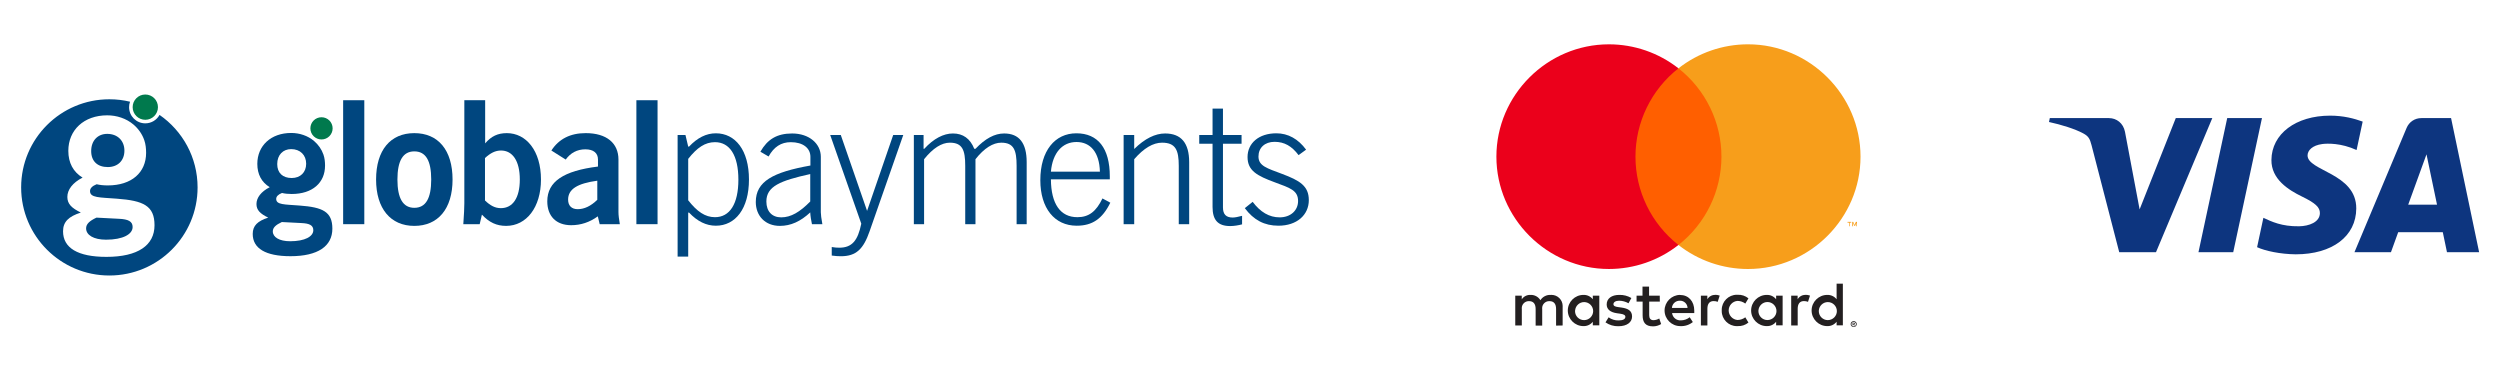<?xml version="1.0" encoding="UTF-8" standalone="no"?>
<!DOCTYPE svg PUBLIC "-//W3C//DTD SVG 1.1//EN" "http://www.w3.org/Graphics/SVG/1.1/DTD/svg11.dtd">
<svg width="100%" height="100%" viewBox="0 0 270 40" version="1.1" xmlns="http://www.w3.org/2000/svg" xmlns:xlink="http://www.w3.org/1999/xlink" xml:space="preserve" xmlns:serif="http://www.serif.com/" style="fill-rule:evenodd;clip-rule:evenodd;stroke-linejoin:round;stroke-miterlimit:2;">
    <g transform="matrix(0.45,0,0,0.533,0,0)">
        <rect id="loga-platby" x="0" y="0" width="600" height="75" style="fill:none;"/>
        <clipPath id="_clip1">
            <rect id="loga-platby1" serif:id="loga-platby" x="0" y="0" width="600" height="75"/>
        </clipPath>
        <g clip-path="url(#_clip1)">
            <g transform="matrix(1.039,0,0,1.002,-15.328,-2.366)">
                <g transform="matrix(1.553,0,0,1.358,-39.285,-57.346)">
                    <g transform="matrix(1,0,0,1,72.942,71.537)">
                        <path d="M0,2.811C0,1.875 0.683,0.963 1.974,0.305C0.759,-0.43 0.127,-1.619 0.127,-3.163C0.127,-5.872 2.152,-7.77 5.164,-7.77C6.399,-7.77 7.63,-7.371 8.576,-6.564C9.2,-6.031 9.692,-5.333 9.961,-4.555C10.143,-4.029 10.201,-3.464 10.201,-2.91C10.201,-0.353 8.327,1.317 5.24,1.317C4.683,1.317 4.202,1.266 3.797,1.165C3.215,1.393 2.936,1.697 2.936,2.051C2.936,2.938 4.151,2.861 6.429,3.039C9.846,3.293 11.289,3.95 11.289,6.482C11.289,9.088 9.138,10.581 5.063,10.581C1.342,10.581 -0.557,9.417 -0.557,7.265C-0.557,6.026 0.177,5.343 1.747,4.836C0.557,4.254 0,3.722 0,2.811M2.43,6.886C2.43,7.747 3.392,8.354 5.012,8.354C7.214,8.354 8.454,7.645 8.454,6.709C8.454,5.975 7.873,5.696 6.682,5.646L3.772,5.494C2.86,5.924 2.43,6.33 2.43,6.886M5.24,-1.062C6.53,-1.062 7.392,-1.898 7.392,-3.188C7.392,-4.479 6.506,-5.365 5.164,-5.365C3.949,-5.365 3.088,-4.505 3.088,-3.138C3.088,-1.821 3.898,-1.062 5.24,-1.062" style="fill:rgb(0,70,127);fill-rule:nonzero;"/>
                    </g>
                    <g transform="matrix(0,-1,-1,0,82.616,61.425)">
                        <path d="M-1.655,-1.655C-2.569,-1.655 -3.309,-0.915 -3.309,-0.001C-3.309,0.913 -2.569,1.655 -1.655,1.655C-0.741,1.655 -0.001,0.913 -0.001,-0.001C-0.001,-0.915 -0.741,-1.655 -1.655,-1.655" style="fill:rgb(0,121,77);fill-rule:nonzero;"/>
                    </g>
                    <g transform="matrix(1,0,0,1,0,-705.648)">
                        <rect x="85.834" y="764.54" width="3.148" height="18.458" style="fill:rgb(0,70,127);"/>
                    </g>
                    <g transform="matrix(1,0,0,1,96.421,77.605)">
                        <path d="M0,-13.813C3.554,-13.813 5.687,-11.274 5.687,-6.906C5.687,-2.54 3.53,0 0,0C-3.528,0 -5.687,-2.566 -5.687,-6.906C-5.687,-11.274 -3.554,-13.813 0,-13.813M0,-2.692C1.701,-2.692 2.513,-4.089 2.513,-6.906C2.513,-9.725 1.701,-11.096 0,-11.096C-1.675,-11.096 -2.513,-9.725 -2.513,-6.906C-2.513,-4.089 -1.675,-2.692 0,-2.692" style="fill:rgb(0,70,127);fill-rule:nonzero;"/>
                    </g>
                    <g transform="matrix(1,0,0,1,103.86,62.243)">
                        <path d="M0,12.009L0,-3.351L3.097,-3.351L3.097,3.073C4.011,2.005 4.976,1.549 6.322,1.549C9.191,1.549 11.399,4.164 11.399,8.455C11.399,12.593 9.241,15.36 6.22,15.36C4.798,15.36 3.706,14.853 2.614,13.685L2.285,15.106L-0.152,15.106C-0.051,13.685 0,12.644 0,12.009M5.433,12.72C7.185,12.72 8.252,11.222 8.252,8.455C8.252,5.662 7.159,4.138 5.459,4.138C4.596,4.138 3.884,4.518 3.072,5.255L3.072,11.577C3.859,12.339 4.57,12.72 5.433,12.72" style="fill:rgb(0,70,127);fill-rule:nonzero;"/>
                    </g>
                    <g transform="matrix(1,0,0,1,123.713,65.111)">
                        <path d="M0,11.071C-1.219,11.959 -2.539,12.391 -3.961,12.391C-6.195,12.391 -7.515,11.045 -7.515,8.837C-7.515,5.866 -5.052,4.291 0.026,3.657L0.026,2.616C0.026,1.651 -0.635,1.092 -1.853,1.092C-3.072,1.092 -4.062,1.626 -4.773,2.616L-6.906,1.27C-5.789,-0.456 -4.088,-1.32 -1.803,-1.32C1.32,-1.32 3.072,0.178 3.072,2.616L3.072,10.436C3.072,10.893 3.148,11.503 3.275,12.239L0.279,12.239L0,11.071ZM-4.418,8.583C-4.418,9.471 -3.91,10.004 -2.996,10.004C-2.005,10.004 -1.042,9.547 -0.076,8.608L-0.076,5.764C-3.022,6.171 -4.418,7.009 -4.418,8.583" style="fill:rgb(0,70,127);fill-rule:nonzero;"/>
                    </g>
                    <g transform="matrix(1,0,0,1,0,-705.648)">
                        <rect x="129.451" y="764.54" width="3.148" height="18.458" style="fill:rgb(0,70,127);"/>
                    </g>
                    <g transform="matrix(1,0,0,1,135.583,81.92)">
                        <path d="M0,-17.849L1.168,-17.849L1.575,-16.123L1.701,-16.123C2.945,-17.442 4.266,-18.103 5.687,-18.103C8.582,-18.103 10.613,-15.589 10.613,-11.222C10.613,-6.855 8.582,-4.342 5.687,-4.342C4.266,-4.342 2.945,-4.977 1.701,-6.297L1.575,-6.297L1.575,0.254L0,0.254L0,-17.849ZM1.575,-8.125C2.895,-6.449 4.088,-5.611 5.561,-5.611C7.744,-5.611 9.039,-7.566 9.039,-11.197C9.039,-14.827 7.744,-16.783 5.561,-16.783C4.088,-16.783 2.895,-15.97 1.575,-14.295L1.575,-8.125Z" style="fill:rgb(0,70,127);fill-rule:nonzero;"/>
                    </g>
                    <g transform="matrix(1,0,0,1,155.31,65.849)">
                        <path d="M0,9.749C-1.447,11.095 -2.895,11.755 -4.519,11.755C-6.703,11.755 -8.099,10.257 -8.099,8.2C-8.099,5.128 -5.535,3.758 0.025,2.767L0.025,1.472C0.025,0.177 -1.066,-0.711 -2.895,-0.711C-4.341,-0.711 -5.408,-0.001 -6.195,1.422L-7.414,0.71C-6.373,-1.118 -4.976,-2.006 -2.691,-2.006C-0.178,-2.006 1.574,-0.508 1.574,1.472L1.574,9.723C1.574,10.054 1.65,10.663 1.803,11.501L0.254,11.501C0.127,10.892 0.025,10.308 0,9.749M0,4.037C-4.469,5.026 -6.525,5.864 -6.525,8.124C-6.525,9.597 -5.687,10.485 -4.316,10.485C-2.869,10.485 -1.549,9.698 0,8.124L0,4.037Z" style="fill:rgb(0,70,127);fill-rule:nonzero;"/>
                    </g>
                    <g transform="matrix(1,0,0,1,158.28,82.123)">
                        <path d="M0,-18.052L1.574,-18.052L5.484,-6.753L9.369,-18.052L10.867,-18.052L5.864,-3.732C4.95,-1.092 3.884,0 1.6,0C1.194,0 0.736,-0.026 0.228,-0.101L0.228,-1.371C0.635,-1.295 1.016,-1.27 1.346,-1.27C3.25,-1.27 4.113,-2.336 4.621,-4.849L0,-18.052Z" style="fill:rgb(0,70,127);fill-rule:nonzero;"/>
                    </g>
                    <g transform="matrix(1,0,0,1,170.72,77.121)">
                        <path d="M0,-13.05L1.447,-13.05L1.447,-10.994L1.548,-10.994C2.944,-12.517 4.418,-13.279 5.813,-13.279C7.312,-13.279 8.379,-12.517 8.988,-10.994L9.166,-10.994C10.612,-12.517 12.009,-13.279 13.431,-13.279C15.664,-13.279 16.782,-11.856 16.782,-9.013L16.782,0.229L15.285,0.229L15.285,-8.454C15.285,-10.79 14.878,-11.908 13,-11.908C11.781,-11.908 10.46,-11.094 9.166,-9.445L9.166,0.229L7.642,0.229L7.642,-8.454C7.642,-10.79 7.236,-11.908 5.357,-11.908C4.138,-11.908 2.844,-11.094 1.523,-9.445L1.523,0.229L0,0.229L0,-13.05Z" style="fill:rgb(0,70,127);fill-rule:nonzero;"/>
                    </g>
                    <g transform="matrix(1,0,0,1,199.943,67.244)">
                        <path d="M0,6.907C-1.168,9.294 -2.666,10.334 -5.002,10.334C-8.302,10.334 -10.41,7.719 -10.41,3.556C-10.41,-0.837 -8.226,-3.427 -5.052,-3.427C-1.853,-3.427 -0.076,-1.217 -0.076,2.997L-0.076,3.428L-8.836,3.428C-8.81,7.11 -7.414,9.065 -4.9,9.065C-3.199,9.065 -2.108,8.227 -1.168,6.273L0,6.907ZM-5.028,-2.131C-7.109,-2.131 -8.582,-0.558 -8.836,2.286L-1.549,2.286C-1.625,-0.583 -2.946,-2.131 -5.028,-2.131" style="fill:rgb(0,70,127);fill-rule:nonzero;"/>
                    </g>
                    <g transform="matrix(1,0,0,1,201.922,77.121)">
                        <path d="M0,-13.05L1.574,-13.05L1.574,-10.968C3.148,-12.517 4.697,-13.279 6.17,-13.279C8.557,-13.279 9.75,-11.856 9.75,-9.013L9.75,0.229L8.201,0.229L8.201,-8.454C8.201,-10.79 7.744,-11.908 5.712,-11.908C4.393,-11.908 2.996,-11.094 1.574,-9.445L1.574,0.229L0,0.229L0,-13.05Z" style="fill:rgb(0,70,127);fill-rule:nonzero;"/>
                    </g>
                    <g transform="matrix(1,0,0,1,218.145,61.405)">
                        <path d="M0,14.955C0.355,14.955 0.812,14.853 1.395,14.701L1.395,15.971C0.812,16.123 0.203,16.224 -0.381,16.224C-2.209,16.224 -2.996,15.31 -2.996,13.381L-2.996,3.961L-4.976,3.961L-4.976,2.666L-2.996,2.666L-2.996,-1.269L-1.447,-1.269L-1.447,2.666L1.32,2.666L1.32,3.961L-1.447,3.961L-1.447,13.457C-1.447,14.472 -0.99,14.955 0,14.955" style="fill:rgb(0,70,127);fill-rule:nonzero;"/>
                    </g>
                    <g transform="matrix(1,0,0,1,225.127,65.06)">
                        <path d="M0,11.274C1.65,11.274 2.743,10.233 2.743,8.837C2.743,7.237 1.499,6.881 -0.686,6.069C-3.376,5.079 -4.773,4.317 -4.773,2.286C-4.773,0.255 -3.123,-1.243 -0.482,-1.243C1.243,-1.243 2.767,-0.405 3.935,1.195L2.818,2.007C1.803,0.662 0.711,0.027 -0.761,0.027C-2.209,0.027 -3.148,0.915 -3.148,2.209C-3.148,3.632 -1.853,3.962 0.356,4.8C2.996,5.79 4.341,6.602 4.341,8.709C4.341,10.919 2.565,12.517 -0.177,12.517C-2.26,12.517 -3.859,11.68 -5.18,9.903L-4.011,8.964C-2.869,10.487 -1.548,11.274 0,11.274" style="fill:rgb(0,70,127);fill-rule:nonzero;"/>
                    </g>
                    <g transform="matrix(0,-1,-1,0,56.407,58.041)">
                        <path d="M-1.882,-1.883C-2.921,-1.883 -3.765,-1.041 -3.765,-0C-3.765,1.038 -2.921,1.882 -1.882,1.882C-0.843,1.882 0,1.038 0,-0C0,-1.041 -0.843,-1.883 -1.882,-1.883" style="fill:rgb(0,121,77);fill-rule:nonzero;"/>
                    </g>
                    <g transform="matrix(1,-0.018,-0.018,-1,50.874,68.844)">
                        <path d="M-0.044,0C1.438,-0.026 2.444,0.915 2.47,2.398C2.496,3.881 1.498,4.916 -0.044,4.943C-1.438,4.968 -2.444,3.998 -2.472,2.428C-2.499,0.916 -1.585,0.028 -0.044,0" style="fill:rgb(0,70,127);fill-rule:nonzero;"/>
                    </g>
                    <g transform="matrix(1,0,0,1,52.487,79.485)">
                        <path d="M0,-2.937L-3.344,-3.111C-4.39,-2.617 -4.884,-2.152 -4.884,-1.512C-4.884,-0.524 -3.78,0.174 -1.919,0.174C0.61,0.174 2.035,-0.64 2.035,-1.715C2.035,-2.559 1.366,-2.879 0,-2.937" style="fill:rgb(0,70,127);fill-rule:nonzero;"/>
                    </g>
                    <g transform="matrix(1,0,0,1,58.525,82.665)">
                        <path d="M0,-21.587C-0.409,-20.838 -1.204,-20.33 -2.118,-20.33C-3.451,-20.33 -4.531,-21.41 -4.531,-22.742C-4.531,-23.027 -4.479,-23.299 -4.388,-23.552C-5.374,-23.79 -6.403,-23.915 -7.462,-23.915C-14.709,-23.915 -20.584,-18.04 -20.584,-10.795C-20.584,-3.547 -14.709,2.328 -7.462,2.328C-0.216,2.328 5.659,-3.547 5.659,-10.795C5.659,-15.268 3.419,-19.219 0,-21.587M-7.898,-0.447C-12.173,-0.447 -14.352,-1.784 -14.352,-4.255C-14.352,-5.68 -13.509,-6.465 -11.707,-7.046C-13.073,-7.715 -13.712,-8.326 -13.712,-9.372C-13.712,-10.448 -12.928,-11.495 -11.446,-12.25C-12.84,-13.093 -13.567,-14.46 -13.567,-16.233C-13.567,-19.343 -11.242,-21.524 -7.783,-21.524C-6.363,-21.524 -4.95,-21.066 -3.863,-20.14C-3.146,-19.527 -2.581,-18.725 -2.272,-17.832C-2.063,-17.227 -1.997,-16.579 -1.997,-15.943C-1.997,-13.006 -4.148,-11.087 -7.695,-11.087C-8.334,-11.087 -8.887,-11.146 -9.353,-11.262C-10.021,-11 -10.34,-10.652 -10.34,-10.244C-10.34,-9.227 -8.946,-9.314 -6.328,-9.11C-2.404,-8.819 -0.747,-8.064 -0.747,-5.157C-0.747,-2.162 -3.219,-0.447 -7.898,-0.447" style="fill:rgb(0,70,127);fill-rule:nonzero;"/>
                    </g>
                </g>
                <g id="Logo-Mastercard-základní--vertikální-" serif:id="Logo Mastercard základní (vertikální)" transform="matrix(0.722,0,0,0.631,349.465,1.762)">
                    <rect x="0" y="0" width="146.8" height="120.41" style="fill:none;"/>
                    <path d="M36.35,105.26L36.35,99.26C36.356,99.178 36.359,99.096 36.359,99.014C36.359,97.061 34.751,95.454 32.799,95.454C32.729,95.454 32.659,95.456 32.59,95.46C31.246,95.372 29.955,96.025 29.23,97.16C28.569,96.059 27.354,95.405 26.07,95.46C24.952,95.403 23.885,95.945 23.27,96.88L23.27,95.7L21.19,95.7L21.19,105.26L23.29,105.26L23.29,100C23.276,99.9 23.269,99.798 23.269,99.697C23.269,98.468 24.281,97.457 25.509,97.457C25.55,97.457 25.59,97.458 25.63,97.46C27.01,97.46 27.71,98.36 27.71,99.98L27.71,105.3L29.81,105.3L29.81,100C29.797,99.903 29.791,99.805 29.791,99.707C29.791,98.473 30.807,97.457 32.041,97.457C32.077,97.457 32.114,97.458 32.15,97.46C33.57,97.46 34.25,98.36 34.25,99.98L34.25,105.3L36.35,105.26ZM67.42,95.7L64,95.7L64,92.8L61.9,92.8L61.9,95.7L60,95.7L60,97.6L61.94,97.6L61.94,102C61.94,104.22 62.8,105.54 65.26,105.54C66.179,105.543 67.08,105.287 67.86,104.8L67.26,103.02C66.702,103.353 66.069,103.539 65.42,103.56C64.42,103.56 64.04,102.92 64.04,101.96L64.04,97.6L67.44,97.6L67.42,95.7ZM85.16,95.46C84.128,95.43 83.159,95.968 82.64,96.86L82.64,95.7L80.58,95.7L80.58,105.26L82.66,105.26L82.66,99.9C82.66,98.32 83.34,97.44 84.66,97.44C85.105,97.434 85.547,97.515 85.96,97.68L86.6,95.68C86.125,95.51 85.624,95.422 85.12,95.42L85.16,95.46ZM58.34,96.46C57.163,95.76 55.809,95.413 54.44,95.46C52.02,95.46 50.44,96.62 50.44,98.52C50.44,100.08 51.6,101.04 53.74,101.34L54.74,101.48C55.88,101.64 56.42,101.94 56.42,102.48C56.42,103.22 55.66,103.64 54.24,103.64C53.098,103.673 51.978,103.321 51.06,102.64L50.06,104.26C51.271,105.106 52.723,105.541 54.2,105.5C56.96,105.5 58.56,104.2 58.56,102.38C58.56,100.56 57.3,99.82 55.22,99.52L54.22,99.38C53.32,99.26 52.6,99.08 52.6,98.44C52.6,97.8 53.28,97.32 54.42,97.32C55.474,97.332 56.507,97.615 57.42,98.14L58.34,96.46ZM114.05,95.46C113.018,95.43 112.049,95.968 111.53,96.86L111.53,95.7L109.47,95.7L109.47,105.26L111.55,105.26L111.55,99.9C111.55,98.32 112.23,97.44 113.55,97.44C113.995,97.434 114.437,97.515 114.85,97.68L115.49,95.68C115.015,95.51 114.514,95.422 114.01,95.42L114.05,95.46ZM87.25,100.46C87.248,100.519 87.247,100.578 87.247,100.638C87.247,103.287 89.427,105.468 92.077,105.468C92.168,105.468 92.259,105.465 92.35,105.46C93.598,105.524 94.827,105.117 95.79,104.32L94.79,102.64C94.071,103.188 93.194,103.49 92.29,103.5C90.704,103.372 89.468,102.031 89.468,100.44C89.468,98.849 90.704,97.508 92.29,97.38C93.194,97.39 94.071,97.692 94.79,98.24L95.79,96.56C94.827,95.763 93.598,95.356 92.35,95.42C92.259,95.415 92.168,95.412 92.077,95.412C89.427,95.412 87.247,97.593 87.247,100.242C87.247,100.302 87.248,100.361 87.25,100.42L87.25,100.46ZM106.73,105.22L106.73,95.7L104.65,95.7L104.65,96.86C103.934,95.939 102.816,95.417 101.65,95.46C98.907,95.46 96.65,97.717 96.65,100.46C96.65,103.203 98.907,105.46 101.65,105.46C102.816,105.503 103.934,104.981 104.65,104.06L104.65,105.22L106.73,105.22ZM98.99,100.46C99.08,98.941 100.354,97.74 101.875,97.74C103.46,97.74 104.765,99.045 104.765,100.63C104.765,102.21 103.47,103.512 101.89,103.52C101.878,103.52 101.866,103.52 101.854,103.52C100.279,103.52 98.984,102.225 98.984,100.65C98.984,100.587 98.986,100.523 98.99,100.46ZM73.89,95.46C71.174,95.498 68.96,97.743 68.96,100.46C68.96,103.203 71.217,105.46 73.96,105.46C73.983,105.46 74.007,105.46 74.03,105.46C75.468,105.534 76.884,105.07 78,104.16L77,102.62C76.211,103.253 75.232,103.605 74.22,103.62C72.799,103.742 71.522,102.697 71.36,101.28L78.46,101.28L78.46,100.48C78.46,97.48 76.6,95.48 73.92,95.48L73.89,95.46ZM73.89,97.32C73.907,97.32 73.924,97.319 73.941,97.319C75.222,97.319 76.283,98.359 76.31,99.64L71.31,99.64C71.385,98.313 72.522,97.275 73.85,97.32L73.89,97.32ZM126,105.22L126,91.86L124,91.86L124,96.86C123.284,95.939 122.166,95.417 121,95.46C118.257,95.46 116,97.717 116,100.46C116,103.203 118.257,105.46 121,105.46C122.166,105.503 123.284,104.981 124,104.06L124,105.22L126,105.22ZM129.47,103.87C129.6,103.868 129.729,103.892 129.85,103.94C129.965,103.987 130.07,104.055 130.16,104.14C130.248,104.226 130.319,104.328 130.37,104.44C130.472,104.676 130.472,104.944 130.37,105.18C130.319,105.292 130.248,105.394 130.16,105.48C130.07,105.565 129.965,105.633 129.85,105.68C129.73,105.733 129.601,105.76 129.47,105.76C129.084,105.757 128.732,105.531 128.57,105.18C128.469,104.944 128.469,104.676 128.57,104.44C128.621,104.328 128.692,104.226 128.78,104.14C128.87,104.055 128.975,103.987 129.09,103.94C129.22,103.888 129.36,103.864 129.5,103.87L129.47,103.87ZM129.47,105.56C129.57,105.561 129.669,105.54 129.76,105.5C129.846,105.462 129.924,105.407 129.99,105.34C130.248,105.059 130.248,104.621 129.99,104.34C129.924,104.273 129.846,104.218 129.76,104.18C129.669,104.14 129.57,104.12 129.47,104.12C129.37,104.121 129.272,104.141 129.18,104.18C129.09,104.217 129.009,104.271 128.94,104.34C128.682,104.621 128.682,105.059 128.94,105.34C129.009,105.409 129.09,105.463 129.18,105.5C129.281,105.544 129.39,105.564 129.5,105.56L129.47,105.56ZM129.53,104.37C129.623,104.365 129.715,104.394 129.79,104.45C129.852,104.501 129.886,104.58 129.88,104.66C129.883,104.727 129.857,104.792 129.81,104.84C129.752,104.893 129.678,104.924 129.6,104.93L129.89,105.26L129.66,105.26L129.39,104.93L129.3,104.93L129.3,105.26L129.11,105.26L129.11,104.38L129.53,104.37ZM129.31,104.54L129.31,104.78L129.53,104.78C129.569,104.792 129.611,104.792 129.65,104.78C129.664,104.752 129.664,104.718 129.65,104.69C129.664,104.662 129.664,104.628 129.65,104.6C129.611,104.588 129.569,104.588 129.53,104.6L129.31,104.54ZM118.31,100.48C118.4,98.961 119.674,97.76 121.195,97.76C122.78,97.76 124.085,99.065 124.085,100.65C124.085,102.23 122.79,103.532 121.21,103.54C121.198,103.54 121.186,103.54 121.174,103.54C119.599,103.54 118.304,102.245 118.304,100.67C118.304,100.607 118.306,100.543 118.31,100.48ZM48.08,105.22L48.08,95.7L46,95.7L46,96.86C45.284,95.939 44.166,95.417 43,95.46C40.257,95.46 38,97.717 38,100.46C38,103.203 40.257,105.46 43,105.46C44.166,105.503 45.284,104.981 46,104.06L46,105.22L48.08,105.22ZM40.34,100.48C40.43,98.961 41.704,97.76 43.225,97.76C44.81,97.76 46.115,99.065 46.115,100.65C46.115,102.23 44.82,103.532 43.24,103.54C43.221,103.54 43.202,103.541 43.184,103.541C41.609,103.541 40.314,102.245 40.314,100.671C40.314,100.607 40.316,100.543 40.32,100.48L40.34,100.48Z" style="fill:rgb(35,31,32);fill-rule:nonzero;"/>
                    <g id="_Group_">
                        <rect x="57.65" y="22.85" width="31.5" height="56.61" style="fill:rgb(255,95,0);"/>
                        <path id="_Path_" d="M59.65,51.16C59.638,40.119 64.715,29.667 73.4,22.85C67.058,17.866 59.221,15.155 51.155,15.155C31.406,15.155 15.155,31.406 15.155,51.155C15.155,70.904 31.406,87.155 51.155,87.155C59.221,87.155 67.058,84.444 73.4,79.46C64.718,72.645 59.641,62.197 59.65,51.16Z" style="fill:rgb(235,0,27);fill-rule:nonzero;"/>
                        <path d="M131.65,51.16C131.65,70.909 115.399,87.159 95.65,87.159C87.582,87.159 79.743,84.447 73.4,79.46C82.079,72.639 87.155,62.193 87.155,51.155C87.155,40.117 82.079,29.671 73.4,22.85C79.743,17.863 87.582,15.151 95.65,15.151C115.399,15.151 131.65,31.401 131.65,51.15L131.65,51.16Z" style="fill:rgb(247,158,27);fill-rule:nonzero;"/>
                        <path d="M128.21,73.46L128.21,72.3L128.68,72.3L128.68,72.06L127.49,72.06L127.49,72.3L128,72.3L128,73.46L128.21,73.46ZM130.52,73.46L130.52,72.06L130.16,72.06L129.74,73.06L129.32,72.06L129,72.06L129,73.46L129.26,73.46L129.26,72.41L129.65,73.32L129.92,73.32L130.31,72.41L130.31,73.47L130.52,73.46Z" style="fill:rgb(247,158,27);fill-rule:nonzero;"/>
                    </g>
                </g>
                <g transform="matrix(0.46,0,0,0.402,488.049,25.65)">
                    <clipPath id="_clip2">
                        <rect x="0" y="0.241" width="216" height="69.759"/>
                    </clipPath>
                    <g clip-path="url(#_clip2)">
                        <path d="M106.952,1.476L92.517,68.945L75.064,68.945L89.5,1.476L106.952,1.476ZM180.383,45.04L189.572,19.704L194.86,45.04L180.383,45.04ZM199.856,68.945L216,68.945L201.913,1.476L187.01,1.476C183.663,1.476 180.837,3.424 179.581,6.426L153.396,68.945L171.722,68.945L175.362,58.87L197.754,58.87L199.856,68.945ZM154.306,46.917C154.38,29.108 129.677,28.128 129.85,20.173C129.901,17.751 132.208,15.179 137.251,14.52C139.756,14.193 146.643,13.942 154.463,17.54L157.525,3.233C153.326,1.708 147.92,0.241 141.199,0.241C123.949,0.241 111.805,9.414 111.703,22.546C111.594,32.259 120.37,37.676 126.985,40.907C133.783,44.214 136.068,46.332 136.039,49.29C135.994,53.819 130.614,55.814 125.596,55.894C116.819,56.032 111.727,53.524 107.667,51.633L104.504,66.416C108.582,68.29 116.108,69.916 123.917,70C142.25,70 154.246,60.941 154.306,46.917ZM82.011,1.476L53.734,68.945L35.282,68.945L21.367,15.099C20.522,11.782 19.787,10.569 17.217,9.172C13.026,6.896 6.097,4.76 0,3.436L0.417,1.476L30.114,1.476C33.898,1.476 37.304,3.995 38.163,8.354L45.513,47.399L63.675,1.476L82.011,1.476Z" style="fill:rgb(13,53,127);fill-rule:nonzero;"/>
                    </g>
                </g>
            </g>
        </g>
    </g>
</svg>
